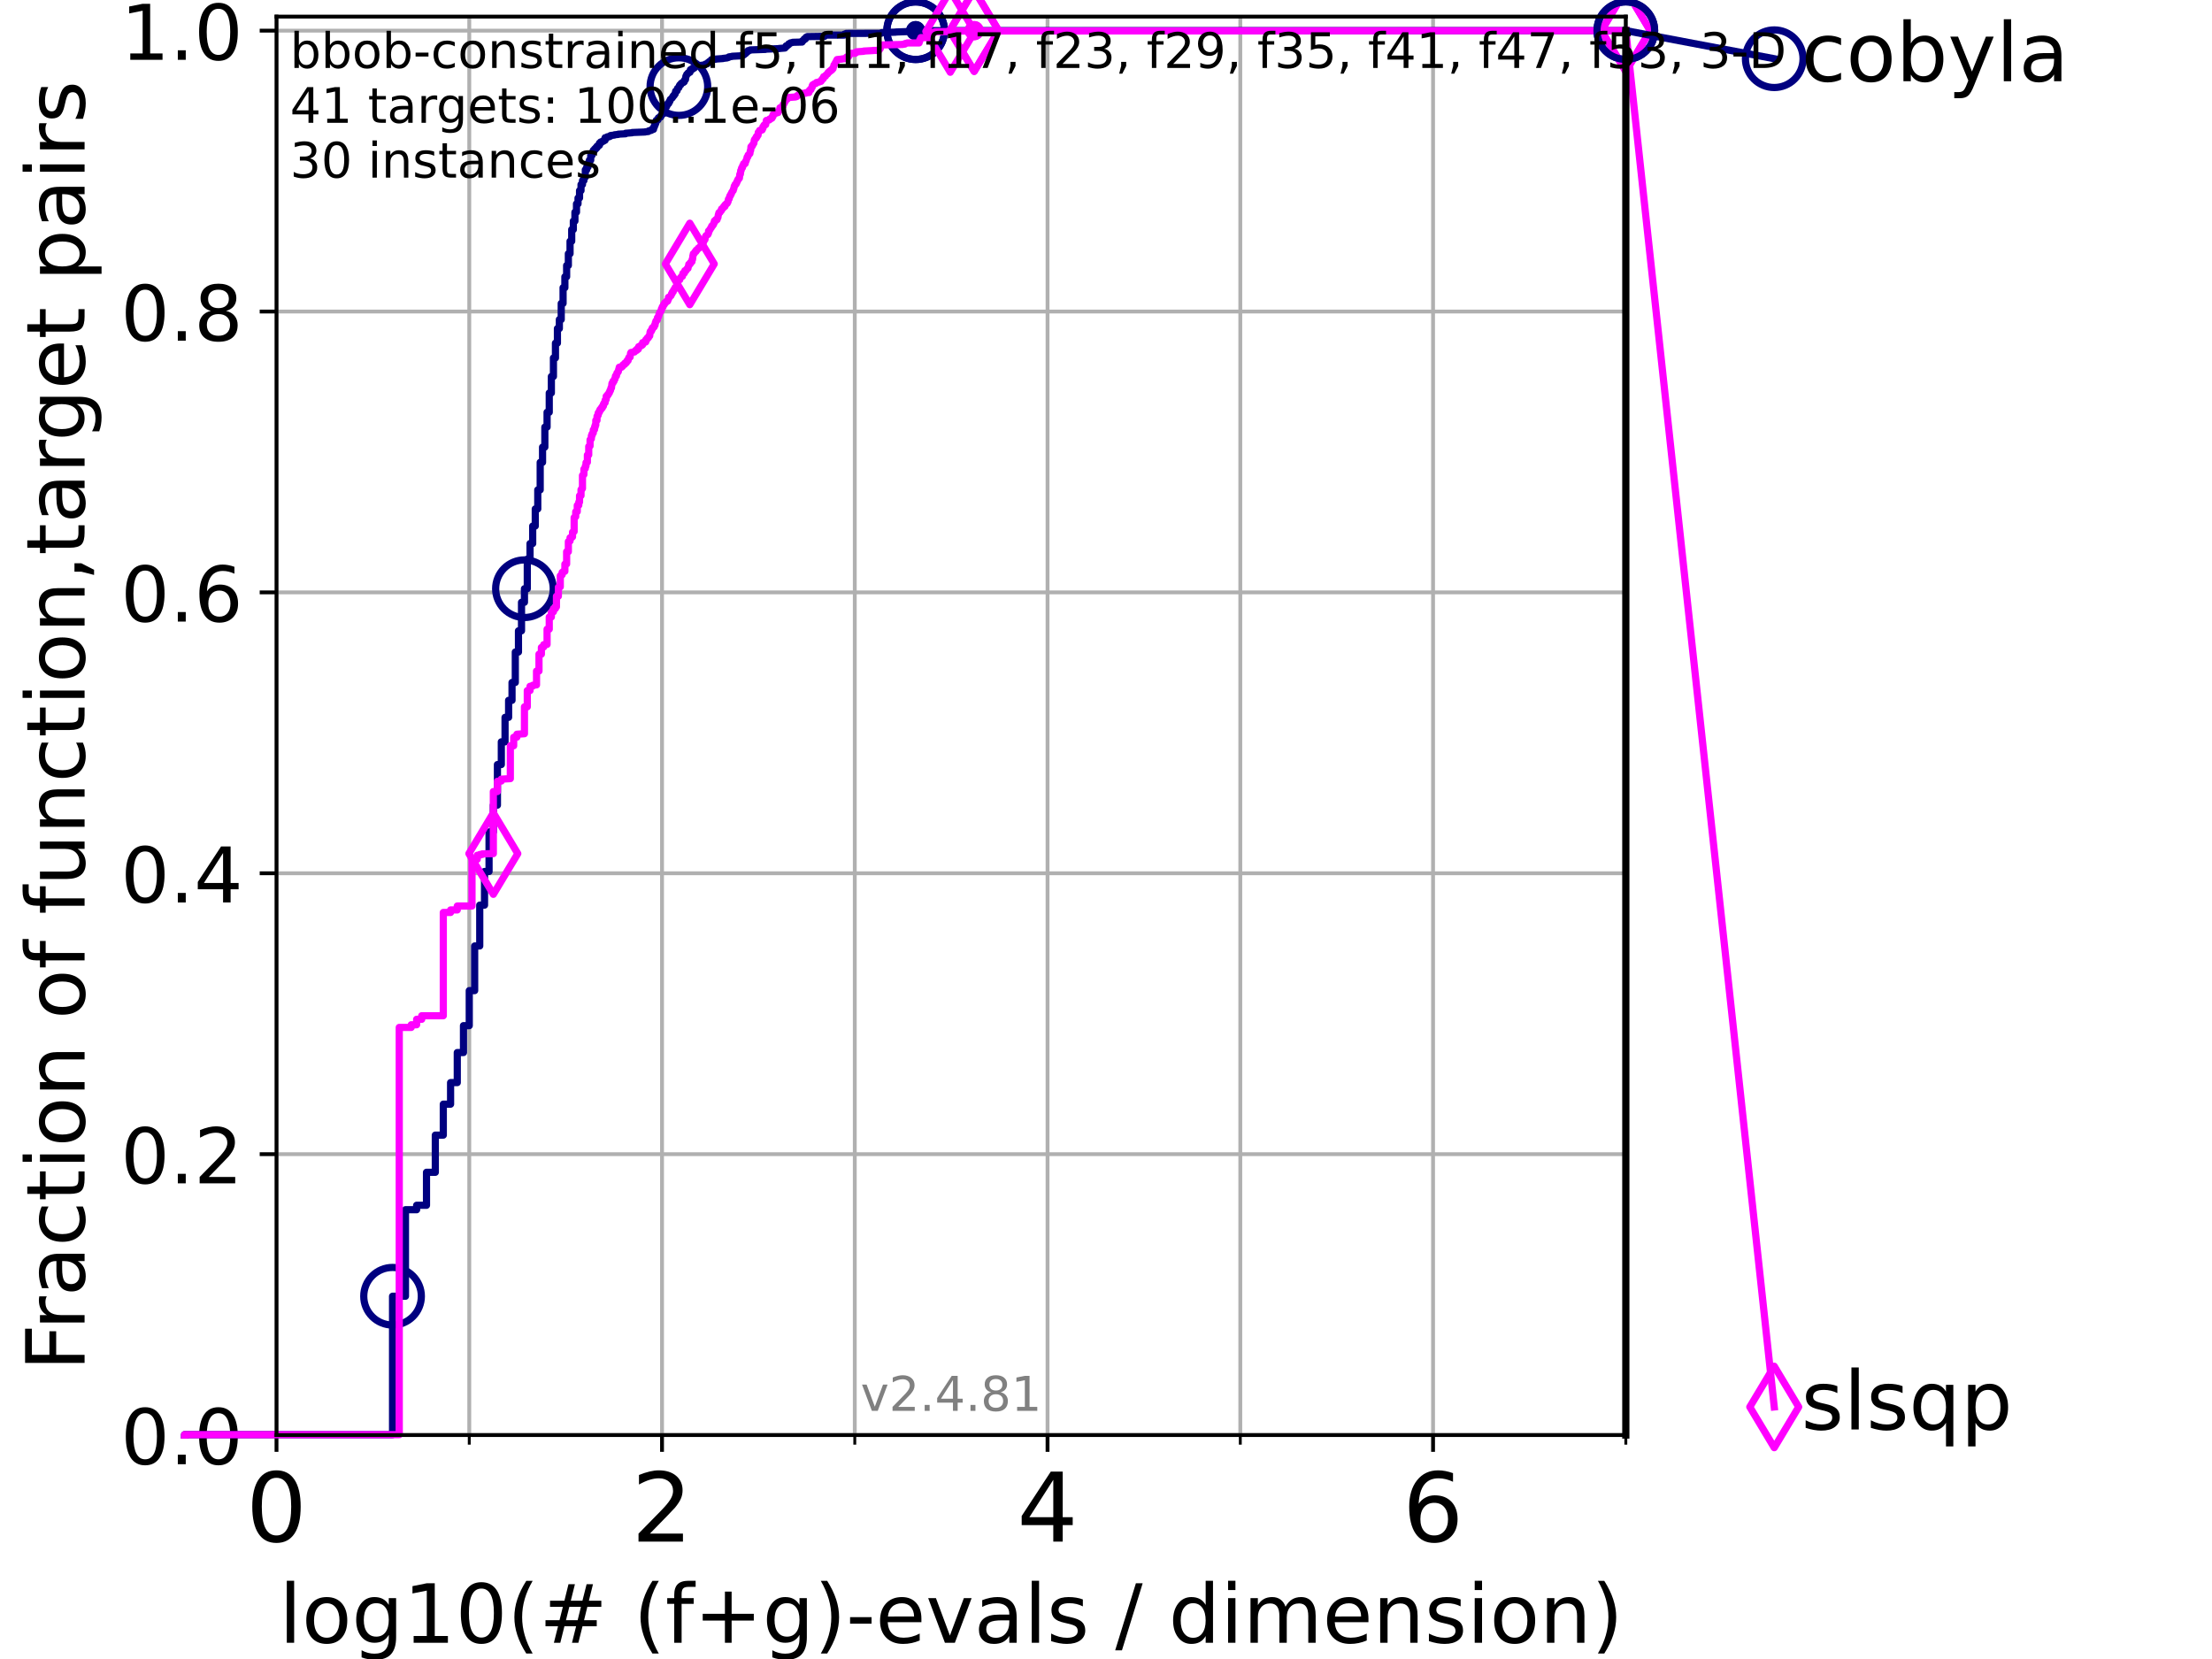 <?xml version="1.0" encoding="utf-8" standalone="no"?>
<!DOCTYPE svg PUBLIC "-//W3C//DTD SVG 1.1//EN"
  "http://www.w3.org/Graphics/SVG/1.1/DTD/svg11.dtd">
<!-- Created with matplotlib (https://matplotlib.org/) -->
<svg height="345.6pt" version="1.1" viewBox="0 0 460.8 345.6" width="460.8pt" xmlns="http://www.w3.org/2000/svg" xmlns:xlink="http://www.w3.org/1999/xlink">
 <defs>
  <style type="text/css">*{stroke-linecap:butt;stroke-linejoin:round;}</style>
 </defs>
 <g id="figure_1">
  <g id="patch_1">
   <path d="M 0 345.6 
L 460.8 345.6 
L 460.8 0 
L 0 0 
z
" style="fill:#ffffff;"/>
  </g>
  <g id="axes_1">
   <g id="patch_2">
    <path d="M 57.6 298.944 
L 338.688 298.944 
L 338.688 3.456 
L 57.6 3.456 
z
" style="fill:#ffffff;"/>
   </g>
   <g id="matplotlib.axis_1">
    <g id="xtick_1">
     <g id="line2d_1">
      <path clip-path="url(#p409d50c8e0)" d="M 57.6 298.944 
L 57.6 3.456 
" style="fill:none;stroke:#b0b0b0;stroke-linecap:square;stroke-width:0.8;"/>
     </g>
     <g id="line2d_2">
      <defs>
       <path d="M 0 0 
L 0 3.5 
" id="mc2d9f0c5ae" style="stroke:#000000;stroke-width:0.8;"/>
      </defs>
      <g>
       <use style="stroke:#000000;stroke-width:0.8;" x="57.6" xlink:href="#mc2d9f0c5ae" y="298.944"/>
      </g>
     </g>
     <g id="text_1">
      <!-- 0 -->
      <g transform="translate(51.237 321.141)scale(0.2 -0.2)">
       <defs>
        <path d="M 31.781 66.406 
Q 24.172 66.406 20.328 58.906 
Q 16.5 51.422 16.5 36.375 
Q 16.5 21.391 20.328 13.891 
Q 24.172 6.391 31.781 6.391 
Q 39.453 6.391 43.281 13.891 
Q 47.125 21.391 47.125 36.375 
Q 47.125 51.422 43.281 58.906 
Q 39.453 66.406 31.781 66.406 
z
M 31.781 74.219 
Q 44.047 74.219 50.516 64.516 
Q 56.984 54.828 56.984 36.375 
Q 56.984 17.969 50.516 8.266 
Q 44.047 -1.422 31.781 -1.422 
Q 19.531 -1.422 13.062 8.266 
Q 6.594 17.969 6.594 36.375 
Q 6.594 54.828 13.062 64.516 
Q 19.531 74.219 31.781 74.219 
z
" id="DejaVuSans-48"/>
       </defs>
       <use xlink:href="#DejaVuSans-48"/>
      </g>
     </g>
    </g>
    <g id="xtick_2">
     <g id="line2d_3">
      <path clip-path="url(#p409d50c8e0)" d="M 137.911 298.944 
L 137.911 3.456 
" style="fill:none;stroke:#b0b0b0;stroke-linecap:square;stroke-width:0.8;"/>
     </g>
     <g id="line2d_4">
      <g>
       <use style="stroke:#000000;stroke-width:0.8;" x="137.911" xlink:href="#mc2d9f0c5ae" y="298.944"/>
      </g>
     </g>
     <g id="text_2">
      <!-- 2 -->
      <g transform="translate(131.548 321.141)scale(0.2 -0.2)">
       <defs>
        <path d="M 19.188 8.297 
L 53.609 8.297 
L 53.609 0 
L 7.328 0 
L 7.328 8.297 
Q 12.938 14.109 22.625 23.891 
Q 32.328 33.688 34.812 36.531 
Q 39.547 41.844 41.422 45.531 
Q 43.312 49.219 43.312 52.781 
Q 43.312 58.594 39.234 62.25 
Q 35.156 65.922 28.609 65.922 
Q 23.969 65.922 18.812 64.312 
Q 13.672 62.703 7.812 59.422 
L 7.812 69.391 
Q 13.766 71.781 18.938 73 
Q 24.125 74.219 28.422 74.219 
Q 39.75 74.219 46.484 68.547 
Q 53.219 62.891 53.219 53.422 
Q 53.219 48.922 51.531 44.891 
Q 49.859 40.875 45.406 35.406 
Q 44.188 33.984 37.641 27.219 
Q 31.109 20.453 19.188 8.297 
z
" id="DejaVuSans-50"/>
       </defs>
       <use xlink:href="#DejaVuSans-50"/>
      </g>
     </g>
    </g>
    <g id="xtick_3">
     <g id="line2d_5">
      <path clip-path="url(#p409d50c8e0)" d="M 218.222 298.944 
L 218.222 3.456 
" style="fill:none;stroke:#b0b0b0;stroke-linecap:square;stroke-width:0.8;"/>
     </g>
     <g id="line2d_6">
      <g>
       <use style="stroke:#000000;stroke-width:0.8;" x="218.222" xlink:href="#mc2d9f0c5ae" y="298.944"/>
      </g>
     </g>
     <g id="text_3">
      <!-- 4 -->
      <g transform="translate(211.859 321.141)scale(0.2 -0.2)">
       <defs>
        <path d="M 37.797 64.312 
L 12.891 25.391 
L 37.797 25.391 
z
M 35.203 72.906 
L 47.609 72.906 
L 47.609 25.391 
L 58.016 25.391 
L 58.016 17.188 
L 47.609 17.188 
L 47.609 0 
L 37.797 0 
L 37.797 17.188 
L 4.891 17.188 
L 4.891 26.703 
z
" id="DejaVuSans-52"/>
       </defs>
       <use xlink:href="#DejaVuSans-52"/>
      </g>
     </g>
    </g>
    <g id="xtick_4">
     <g id="line2d_7">
      <path clip-path="url(#p409d50c8e0)" d="M 298.533 298.944 
L 298.533 3.456 
" style="fill:none;stroke:#b0b0b0;stroke-linecap:square;stroke-width:0.8;"/>
     </g>
     <g id="line2d_8">
      <g>
       <use style="stroke:#000000;stroke-width:0.8;" x="298.533" xlink:href="#mc2d9f0c5ae" y="298.944"/>
      </g>
     </g>
     <g id="text_4">
      <!-- 6 -->
      <g transform="translate(292.17 321.141)scale(0.2 -0.2)">
       <defs>
        <path d="M 33.016 40.375 
Q 26.375 40.375 22.484 35.828 
Q 18.609 31.297 18.609 23.391 
Q 18.609 15.531 22.484 10.953 
Q 26.375 6.391 33.016 6.391 
Q 39.656 6.391 43.531 10.953 
Q 47.406 15.531 47.406 23.391 
Q 47.406 31.297 43.531 35.828 
Q 39.656 40.375 33.016 40.375 
z
M 52.594 71.297 
L 52.594 62.312 
Q 48.875 64.062 45.094 64.984 
Q 41.312 65.922 37.594 65.922 
Q 27.828 65.922 22.672 59.328 
Q 17.531 52.734 16.797 39.406 
Q 19.672 43.656 24.016 45.922 
Q 28.375 48.188 33.594 48.188 
Q 44.578 48.188 50.953 41.516 
Q 57.328 34.859 57.328 23.391 
Q 57.328 12.156 50.688 5.359 
Q 44.047 -1.422 33.016 -1.422 
Q 20.359 -1.422 13.672 8.266 
Q 6.984 17.969 6.984 36.375 
Q 6.984 53.656 15.188 63.938 
Q 23.391 74.219 37.203 74.219 
Q 40.922 74.219 44.703 73.484 
Q 48.484 72.75 52.594 71.297 
z
" id="DejaVuSans-54"/>
       </defs>
       <use xlink:href="#DejaVuSans-54"/>
      </g>
     </g>
    </g>
    <g id="xtick_5">
     <g id="line2d_9">
      <path clip-path="url(#p409d50c8e0)" d="M 97.755 298.944 
L 97.755 3.456 
" style="fill:none;stroke:#b0b0b0;stroke-linecap:square;stroke-width:0.8;"/>
     </g>
     <g id="line2d_10">
      <defs>
       <path d="M 0 0 
L 0 2 
" id="mdcfd18c776" style="stroke:#000000;stroke-width:0.6;"/>
      </defs>
      <g>
       <use style="stroke:#000000;stroke-width:0.6;" x="97.755" xlink:href="#mdcfd18c776" y="298.944"/>
      </g>
     </g>
    </g>
    <g id="xtick_6">
     <g id="line2d_11">
      <path clip-path="url(#p409d50c8e0)" d="M 178.066 298.944 
L 178.066 3.456 
" style="fill:none;stroke:#b0b0b0;stroke-linecap:square;stroke-width:0.8;"/>
     </g>
     <g id="line2d_12">
      <g>
       <use style="stroke:#000000;stroke-width:0.6;" x="178.066" xlink:href="#mdcfd18c776" y="298.944"/>
      </g>
     </g>
    </g>
    <g id="xtick_7">
     <g id="line2d_13">
      <path clip-path="url(#p409d50c8e0)" d="M 258.377 298.944 
L 258.377 3.456 
" style="fill:none;stroke:#b0b0b0;stroke-linecap:square;stroke-width:0.8;"/>
     </g>
     <g id="line2d_14">
      <g>
       <use style="stroke:#000000;stroke-width:0.6;" x="258.377" xlink:href="#mdcfd18c776" y="298.944"/>
      </g>
     </g>
    </g>
    <g id="xtick_8">
     <g id="line2d_15">
      <path clip-path="url(#p409d50c8e0)" d="M 338.688 298.944 
L 338.688 3.456 
" style="fill:none;stroke:#b0b0b0;stroke-linecap:square;stroke-width:0.8;"/>
     </g>
     <g id="line2d_16">
      <g>
       <use style="stroke:#000000;stroke-width:0.6;" x="338.688" xlink:href="#mdcfd18c776" y="298.944"/>
      </g>
     </g>
    </g>
    <g id="text_5">
     <!-- log10(# (f+g)-evals / dimension) -->
     <g transform="translate(58.145 342.218)scale(0.17 -0.17)">
      <defs>
       <path d="M 9.422 75.984 
L 18.406 75.984 
L 18.406 0 
L 9.422 0 
z
" id="DejaVuSans-108"/>
       <path d="M 30.609 48.391 
Q 23.391 48.391 19.188 42.75 
Q 14.984 37.109 14.984 27.297 
Q 14.984 17.484 19.156 11.844 
Q 23.344 6.203 30.609 6.203 
Q 37.797 6.203 41.984 11.859 
Q 46.188 17.531 46.188 27.297 
Q 46.188 37.016 41.984 42.703 
Q 37.797 48.391 30.609 48.391 
z
M 30.609 56 
Q 42.328 56 49.016 48.375 
Q 55.719 40.766 55.719 27.297 
Q 55.719 13.875 49.016 6.219 
Q 42.328 -1.422 30.609 -1.422 
Q 18.844 -1.422 12.172 6.219 
Q 5.516 13.875 5.516 27.297 
Q 5.516 40.766 12.172 48.375 
Q 18.844 56 30.609 56 
z
" id="DejaVuSans-111"/>
       <path d="M 45.406 27.984 
Q 45.406 37.75 41.375 43.109 
Q 37.359 48.484 30.078 48.484 
Q 22.859 48.484 18.828 43.109 
Q 14.797 37.75 14.797 27.984 
Q 14.797 18.266 18.828 12.891 
Q 22.859 7.516 30.078 7.516 
Q 37.359 7.516 41.375 12.891 
Q 45.406 18.266 45.406 27.984 
z
M 54.391 6.781 
Q 54.391 -7.172 48.188 -13.984 
Q 42 -20.797 29.203 -20.797 
Q 24.469 -20.797 20.266 -20.094 
Q 16.062 -19.391 12.109 -17.922 
L 12.109 -9.188 
Q 16.062 -11.328 19.922 -12.344 
Q 23.781 -13.375 27.781 -13.375 
Q 36.625 -13.375 41.016 -8.766 
Q 45.406 -4.156 45.406 5.172 
L 45.406 9.625 
Q 42.625 4.781 38.281 2.391 
Q 33.938 0 27.875 0 
Q 17.828 0 11.672 7.656 
Q 5.516 15.328 5.516 27.984 
Q 5.516 40.672 11.672 48.328 
Q 17.828 56 27.875 56 
Q 33.938 56 38.281 53.609 
Q 42.625 51.219 45.406 46.391 
L 45.406 54.688 
L 54.391 54.688 
z
" id="DejaVuSans-103"/>
       <path d="M 12.406 8.297 
L 28.516 8.297 
L 28.516 63.922 
L 10.984 60.406 
L 10.984 69.391 
L 28.422 72.906 
L 38.281 72.906 
L 38.281 8.297 
L 54.391 8.297 
L 54.391 0 
L 12.406 0 
z
" id="DejaVuSans-49"/>
       <path d="M 31 75.875 
Q 24.469 64.656 21.281 53.656 
Q 18.109 42.672 18.109 31.391 
Q 18.109 20.125 21.312 9.062 
Q 24.516 -2 31 -13.188 
L 23.188 -13.188 
Q 15.875 -1.703 12.234 9.375 
Q 8.594 20.453 8.594 31.391 
Q 8.594 42.281 12.203 53.312 
Q 15.828 64.359 23.188 75.875 
z
" id="DejaVuSans-40"/>
       <path d="M 51.125 44 
L 36.922 44 
L 32.812 27.688 
L 47.125 27.688 
z
M 43.797 71.781 
L 38.719 51.516 
L 52.984 51.516 
L 58.109 71.781 
L 65.922 71.781 
L 60.891 51.516 
L 76.125 51.516 
L 76.125 44 
L 58.984 44 
L 54.984 27.688 
L 70.516 27.688 
L 70.516 20.219 
L 53.078 20.219 
L 48 0 
L 40.188 0 
L 45.219 20.219 
L 30.906 20.219 
L 25.875 0 
L 18.016 0 
L 23.094 20.219 
L 7.719 20.219 
L 7.719 27.688 
L 24.906 27.688 
L 29 44 
L 13.281 44 
L 13.281 51.516 
L 30.906 51.516 
L 35.891 71.781 
z
" id="DejaVuSans-35"/>
       <path id="DejaVuSans-32"/>
       <path d="M 37.109 75.984 
L 37.109 68.5 
L 28.516 68.5 
Q 23.688 68.5 21.797 66.547 
Q 19.922 64.594 19.922 59.516 
L 19.922 54.688 
L 34.719 54.688 
L 34.719 47.703 
L 19.922 47.703 
L 19.922 0 
L 10.891 0 
L 10.891 47.703 
L 2.297 47.703 
L 2.297 54.688 
L 10.891 54.688 
L 10.891 58.5 
Q 10.891 67.625 15.141 71.797 
Q 19.391 75.984 28.609 75.984 
z
" id="DejaVuSans-102"/>
       <path d="M 46 62.703 
L 46 35.5 
L 73.188 35.5 
L 73.188 27.203 
L 46 27.203 
L 46 0 
L 37.797 0 
L 37.797 27.203 
L 10.594 27.203 
L 10.594 35.5 
L 37.797 35.5 
L 37.797 62.703 
z
" id="DejaVuSans-43"/>
       <path d="M 8.016 75.875 
L 15.828 75.875 
Q 23.141 64.359 26.781 53.312 
Q 30.422 42.281 30.422 31.391 
Q 30.422 20.453 26.781 9.375 
Q 23.141 -1.703 15.828 -13.188 
L 8.016 -13.188 
Q 14.5 -2 17.703 9.062 
Q 20.906 20.125 20.906 31.391 
Q 20.906 42.672 17.703 53.656 
Q 14.5 64.656 8.016 75.875 
z
" id="DejaVuSans-41"/>
       <path d="M 4.891 31.391 
L 31.203 31.391 
L 31.203 23.391 
L 4.891 23.391 
z
" id="DejaVuSans-45"/>
       <path d="M 56.203 29.594 
L 56.203 25.203 
L 14.891 25.203 
Q 15.484 15.922 20.484 11.062 
Q 25.484 6.203 34.422 6.203 
Q 39.594 6.203 44.453 7.469 
Q 49.312 8.734 54.109 11.281 
L 54.109 2.781 
Q 49.266 0.734 44.188 -0.344 
Q 39.109 -1.422 33.891 -1.422 
Q 20.797 -1.422 13.156 6.188 
Q 5.516 13.812 5.516 26.812 
Q 5.516 40.234 12.766 48.109 
Q 20.016 56 32.328 56 
Q 43.359 56 49.781 48.891 
Q 56.203 41.797 56.203 29.594 
z
M 47.219 32.234 
Q 47.125 39.594 43.094 43.984 
Q 39.062 48.391 32.422 48.391 
Q 24.906 48.391 20.391 44.141 
Q 15.875 39.891 15.188 32.172 
z
" id="DejaVuSans-101"/>
       <path d="M 2.984 54.688 
L 12.5 54.688 
L 29.594 8.797 
L 46.688 54.688 
L 56.203 54.688 
L 35.688 0 
L 23.484 0 
z
" id="DejaVuSans-118"/>
       <path d="M 34.281 27.484 
Q 23.391 27.484 19.188 25 
Q 14.984 22.516 14.984 16.5 
Q 14.984 11.719 18.141 8.906 
Q 21.297 6.109 26.703 6.109 
Q 34.188 6.109 38.703 11.406 
Q 43.219 16.703 43.219 25.484 
L 43.219 27.484 
z
M 52.203 31.203 
L 52.203 0 
L 43.219 0 
L 43.219 8.297 
Q 40.141 3.328 35.547 0.953 
Q 30.953 -1.422 24.312 -1.422 
Q 15.922 -1.422 10.953 3.297 
Q 6 8.016 6 15.922 
Q 6 25.141 12.172 29.828 
Q 18.359 34.516 30.609 34.516 
L 43.219 34.516 
L 43.219 35.406 
Q 43.219 41.609 39.141 45 
Q 35.062 48.391 27.688 48.391 
Q 23 48.391 18.547 47.266 
Q 14.109 46.141 10.016 43.891 
L 10.016 52.203 
Q 14.938 54.109 19.578 55.047 
Q 24.219 56 28.609 56 
Q 40.484 56 46.344 49.844 
Q 52.203 43.703 52.203 31.203 
z
" id="DejaVuSans-97"/>
       <path d="M 44.281 53.078 
L 44.281 44.578 
Q 40.484 46.531 36.375 47.5 
Q 32.281 48.484 27.875 48.484 
Q 21.188 48.484 17.844 46.438 
Q 14.5 44.391 14.5 40.281 
Q 14.5 37.156 16.891 35.375 
Q 19.281 33.594 26.516 31.984 
L 29.594 31.297 
Q 39.156 29.25 43.188 25.516 
Q 47.219 21.781 47.219 15.094 
Q 47.219 7.469 41.188 3.016 
Q 35.156 -1.422 24.609 -1.422 
Q 20.219 -1.422 15.453 -0.562 
Q 10.688 0.297 5.422 2 
L 5.422 11.281 
Q 10.406 8.688 15.234 7.391 
Q 20.062 6.109 24.812 6.109 
Q 31.156 6.109 34.562 8.281 
Q 37.984 10.453 37.984 14.406 
Q 37.984 18.062 35.516 20.016 
Q 33.062 21.969 24.703 23.781 
L 21.578 24.516 
Q 13.234 26.266 9.516 29.906 
Q 5.812 33.547 5.812 39.891 
Q 5.812 47.609 11.281 51.797 
Q 16.75 56 26.812 56 
Q 31.781 56 36.172 55.266 
Q 40.578 54.547 44.281 53.078 
z
" id="DejaVuSans-115"/>
       <path d="M 25.391 72.906 
L 33.688 72.906 
L 8.297 -9.281 
L 0 -9.281 
z
" id="DejaVuSans-47"/>
       <path d="M 45.406 46.391 
L 45.406 75.984 
L 54.391 75.984 
L 54.391 0 
L 45.406 0 
L 45.406 8.203 
Q 42.578 3.328 38.25 0.953 
Q 33.938 -1.422 27.875 -1.422 
Q 17.969 -1.422 11.734 6.484 
Q 5.516 14.406 5.516 27.297 
Q 5.516 40.188 11.734 48.094 
Q 17.969 56 27.875 56 
Q 33.938 56 38.25 53.625 
Q 42.578 51.266 45.406 46.391 
z
M 14.797 27.297 
Q 14.797 17.391 18.875 11.75 
Q 22.953 6.109 30.078 6.109 
Q 37.203 6.109 41.297 11.75 
Q 45.406 17.391 45.406 27.297 
Q 45.406 37.203 41.297 42.844 
Q 37.203 48.484 30.078 48.484 
Q 22.953 48.484 18.875 42.844 
Q 14.797 37.203 14.797 27.297 
z
" id="DejaVuSans-100"/>
       <path d="M 9.422 54.688 
L 18.406 54.688 
L 18.406 0 
L 9.422 0 
z
M 9.422 75.984 
L 18.406 75.984 
L 18.406 64.594 
L 9.422 64.594 
z
" id="DejaVuSans-105"/>
       <path d="M 52 44.188 
Q 55.375 50.25 60.062 53.125 
Q 64.75 56 71.094 56 
Q 79.641 56 84.281 50.016 
Q 88.922 44.047 88.922 33.016 
L 88.922 0 
L 79.891 0 
L 79.891 32.719 
Q 79.891 40.578 77.094 44.375 
Q 74.312 48.188 68.609 48.188 
Q 61.625 48.188 57.562 43.547 
Q 53.516 38.922 53.516 30.906 
L 53.516 0 
L 44.484 0 
L 44.484 32.719 
Q 44.484 40.625 41.703 44.406 
Q 38.922 48.188 33.109 48.188 
Q 26.219 48.188 22.156 43.531 
Q 18.109 38.875 18.109 30.906 
L 18.109 0 
L 9.078 0 
L 9.078 54.688 
L 18.109 54.688 
L 18.109 46.188 
Q 21.188 51.219 25.484 53.609 
Q 29.781 56 35.688 56 
Q 41.656 56 45.828 52.969 
Q 50 49.953 52 44.188 
z
" id="DejaVuSans-109"/>
       <path d="M 54.891 33.016 
L 54.891 0 
L 45.906 0 
L 45.906 32.719 
Q 45.906 40.484 42.875 44.328 
Q 39.844 48.188 33.797 48.188 
Q 26.516 48.188 22.312 43.547 
Q 18.109 38.922 18.109 30.906 
L 18.109 0 
L 9.078 0 
L 9.078 54.688 
L 18.109 54.688 
L 18.109 46.188 
Q 21.344 51.125 25.703 53.562 
Q 30.078 56 35.797 56 
Q 45.219 56 50.047 50.172 
Q 54.891 44.344 54.891 33.016 
z
" id="DejaVuSans-110"/>
      </defs>
      <use xlink:href="#DejaVuSans-108"/>
      <use x="27.783" xlink:href="#DejaVuSans-111"/>
      <use x="88.965" xlink:href="#DejaVuSans-103"/>
      <use x="152.441" xlink:href="#DejaVuSans-49"/>
      <use x="216.064" xlink:href="#DejaVuSans-48"/>
      <use x="279.688" xlink:href="#DejaVuSans-40"/>
      <use x="318.701" xlink:href="#DejaVuSans-35"/>
      <use x="402.49" xlink:href="#DejaVuSans-32"/>
      <use x="434.277" xlink:href="#DejaVuSans-40"/>
      <use x="473.291" xlink:href="#DejaVuSans-102"/>
      <use x="508.496" xlink:href="#DejaVuSans-43"/>
      <use x="592.285" xlink:href="#DejaVuSans-103"/>
      <use x="655.762" xlink:href="#DejaVuSans-41"/>
      <use x="694.775" xlink:href="#DejaVuSans-45"/>
      <use x="730.859" xlink:href="#DejaVuSans-101"/>
      <use x="792.383" xlink:href="#DejaVuSans-118"/>
      <use x="851.562" xlink:href="#DejaVuSans-97"/>
      <use x="912.842" xlink:href="#DejaVuSans-108"/>
      <use x="940.625" xlink:href="#DejaVuSans-115"/>
      <use x="992.725" xlink:href="#DejaVuSans-32"/>
      <use x="1024.512" xlink:href="#DejaVuSans-47"/>
      <use x="1058.203" xlink:href="#DejaVuSans-32"/>
      <use x="1089.99" xlink:href="#DejaVuSans-100"/>
      <use x="1153.467" xlink:href="#DejaVuSans-105"/>
      <use x="1181.25" xlink:href="#DejaVuSans-109"/>
      <use x="1278.662" xlink:href="#DejaVuSans-101"/>
      <use x="1340.186" xlink:href="#DejaVuSans-110"/>
      <use x="1403.564" xlink:href="#DejaVuSans-115"/>
      <use x="1455.664" xlink:href="#DejaVuSans-105"/>
      <use x="1483.447" xlink:href="#DejaVuSans-111"/>
      <use x="1544.629" xlink:href="#DejaVuSans-110"/>
      <use x="1608.008" xlink:href="#DejaVuSans-41"/>
     </g>
    </g>
   </g>
   <g id="matplotlib.axis_2">
    <g id="ytick_1">
     <g id="line2d_17">
      <path clip-path="url(#p409d50c8e0)" d="M 57.6 298.944 
L 338.688 298.944 
" style="fill:none;stroke:#b0b0b0;stroke-linecap:square;stroke-width:0.8;"/>
     </g>
     <g id="line2d_18">
      <defs>
       <path d="M 0 0 
L -3.5 0 
" id="m6bd6a600bb" style="stroke:#000000;stroke-width:0.8;"/>
      </defs>
      <g>
       <use style="stroke:#000000;stroke-width:0.8;" x="57.6" xlink:href="#m6bd6a600bb" y="298.944"/>
      </g>
     </g>
     <g id="text_6">
      <!-- 0.0 -->
      <g transform="translate(25.155 305.023)scale(0.16 -0.16)">
       <defs>
        <path d="M 10.688 12.406 
L 21 12.406 
L 21 0 
L 10.688 0 
z
" id="DejaVuSans-46"/>
       </defs>
       <use xlink:href="#DejaVuSans-48"/>
       <use x="63.623" xlink:href="#DejaVuSans-46"/>
       <use x="95.41" xlink:href="#DejaVuSans-48"/>
      </g>
     </g>
    </g>
    <g id="ytick_2">
     <g id="line2d_19">
      <path clip-path="url(#p409d50c8e0)" d="M 57.6 240.432 
L 338.688 240.432 
" style="fill:none;stroke:#b0b0b0;stroke-linecap:square;stroke-width:0.8;"/>
     </g>
     <g id="line2d_20">
      <g>
       <use style="stroke:#000000;stroke-width:0.8;" x="57.6" xlink:href="#m6bd6a600bb" y="240.432"/>
      </g>
     </g>
     <g id="text_7">
      <!-- 0.2 -->
      <g transform="translate(25.155 246.51)scale(0.16 -0.16)">
       <use xlink:href="#DejaVuSans-48"/>
       <use x="63.623" xlink:href="#DejaVuSans-46"/>
       <use x="95.41" xlink:href="#DejaVuSans-50"/>
      </g>
     </g>
    </g>
    <g id="ytick_3">
     <g id="line2d_21">
      <path clip-path="url(#p409d50c8e0)" d="M 57.6 181.919 
L 338.688 181.919 
" style="fill:none;stroke:#b0b0b0;stroke-linecap:square;stroke-width:0.8;"/>
     </g>
     <g id="line2d_22">
      <g>
       <use style="stroke:#000000;stroke-width:0.8;" x="57.6" xlink:href="#m6bd6a600bb" y="181.919"/>
      </g>
     </g>
     <g id="text_8">
      <!-- 0.4 -->
      <g transform="translate(25.155 187.998)scale(0.16 -0.16)">
       <use xlink:href="#DejaVuSans-48"/>
       <use x="63.623" xlink:href="#DejaVuSans-46"/>
       <use x="95.41" xlink:href="#DejaVuSans-52"/>
      </g>
     </g>
    </g>
    <g id="ytick_4">
     <g id="line2d_23">
      <path clip-path="url(#p409d50c8e0)" d="M 57.6 123.407 
L 338.688 123.407 
" style="fill:none;stroke:#b0b0b0;stroke-linecap:square;stroke-width:0.8;"/>
     </g>
     <g id="line2d_24">
      <g>
       <use style="stroke:#000000;stroke-width:0.8;" x="57.6" xlink:href="#m6bd6a600bb" y="123.407"/>
      </g>
     </g>
     <g id="text_9">
      <!-- 0.6 -->
      <g transform="translate(25.155 129.485)scale(0.16 -0.16)">
       <use xlink:href="#DejaVuSans-48"/>
       <use x="63.623" xlink:href="#DejaVuSans-46"/>
       <use x="95.41" xlink:href="#DejaVuSans-54"/>
      </g>
     </g>
    </g>
    <g id="ytick_5">
     <g id="line2d_25">
      <path clip-path="url(#p409d50c8e0)" d="M 57.6 64.894 
L 338.688 64.894 
" style="fill:none;stroke:#b0b0b0;stroke-linecap:square;stroke-width:0.8;"/>
     </g>
     <g id="line2d_26">
      <g>
       <use style="stroke:#000000;stroke-width:0.8;" x="57.6" xlink:href="#m6bd6a600bb" y="64.894"/>
      </g>
     </g>
     <g id="text_10">
      <!-- 0.8 -->
      <g transform="translate(25.155 70.973)scale(0.16 -0.16)">
       <defs>
        <path d="M 31.781 34.625 
Q 24.75 34.625 20.719 30.859 
Q 16.703 27.094 16.703 20.516 
Q 16.703 13.922 20.719 10.156 
Q 24.75 6.391 31.781 6.391 
Q 38.812 6.391 42.859 10.172 
Q 46.922 13.969 46.922 20.516 
Q 46.922 27.094 42.891 30.859 
Q 38.875 34.625 31.781 34.625 
z
M 21.922 38.812 
Q 15.578 40.375 12.031 44.719 
Q 8.5 49.078 8.5 55.328 
Q 8.5 64.062 14.719 69.141 
Q 20.953 74.219 31.781 74.219 
Q 42.672 74.219 48.875 69.141 
Q 55.078 64.062 55.078 55.328 
Q 55.078 49.078 51.531 44.719 
Q 48 40.375 41.703 38.812 
Q 48.828 37.156 52.797 32.312 
Q 56.781 27.484 56.781 20.516 
Q 56.781 9.906 50.312 4.234 
Q 43.844 -1.422 31.781 -1.422 
Q 19.734 -1.422 13.25 4.234 
Q 6.781 9.906 6.781 20.516 
Q 6.781 27.484 10.781 32.312 
Q 14.797 37.156 21.922 38.812 
z
M 18.312 54.391 
Q 18.312 48.734 21.844 45.562 
Q 25.391 42.391 31.781 42.391 
Q 38.141 42.391 41.719 45.562 
Q 45.312 48.734 45.312 54.391 
Q 45.312 60.062 41.719 63.234 
Q 38.141 66.406 31.781 66.406 
Q 25.391 66.406 21.844 63.234 
Q 18.312 60.062 18.312 54.391 
z
" id="DejaVuSans-56"/>
       </defs>
       <use xlink:href="#DejaVuSans-48"/>
       <use x="63.623" xlink:href="#DejaVuSans-46"/>
       <use x="95.41" xlink:href="#DejaVuSans-56"/>
      </g>
     </g>
    </g>
    <g id="ytick_6">
     <g id="line2d_27">
      <path clip-path="url(#p409d50c8e0)" d="M 57.6 6.382 
L 338.688 6.382 
" style="fill:none;stroke:#b0b0b0;stroke-linecap:square;stroke-width:0.8;"/>
     </g>
     <g id="line2d_28">
      <g>
       <use style="stroke:#000000;stroke-width:0.8;" x="57.6" xlink:href="#m6bd6a600bb" y="6.382"/>
      </g>
     </g>
     <g id="text_11">
      <!-- 1.0 -->
      <g transform="translate(25.155 12.46)scale(0.16 -0.16)">
       <use xlink:href="#DejaVuSans-49"/>
       <use x="63.623" xlink:href="#DejaVuSans-46"/>
       <use x="95.41" xlink:href="#DejaVuSans-48"/>
      </g>
     </g>
    </g>
    <g id="text_12">
     <!-- Fraction of function,target pairs -->
     <g transform="translate(17.62 285.585)rotate(-90)scale(0.17 -0.17)">
      <defs>
       <path d="M 9.812 72.906 
L 51.703 72.906 
L 51.703 64.594 
L 19.672 64.594 
L 19.672 43.109 
L 48.578 43.109 
L 48.578 34.812 
L 19.672 34.812 
L 19.672 0 
L 9.812 0 
z
" id="DejaVuSans-70"/>
       <path d="M 41.109 46.297 
Q 39.594 47.172 37.812 47.578 
Q 36.031 48 33.891 48 
Q 26.266 48 22.188 43.047 
Q 18.109 38.094 18.109 28.812 
L 18.109 0 
L 9.078 0 
L 9.078 54.688 
L 18.109 54.688 
L 18.109 46.188 
Q 20.953 51.172 25.484 53.578 
Q 30.031 56 36.531 56 
Q 37.453 56 38.578 55.875 
Q 39.703 55.766 41.062 55.516 
z
" id="DejaVuSans-114"/>
       <path d="M 48.781 52.594 
L 48.781 44.188 
Q 44.969 46.297 41.141 47.344 
Q 37.312 48.391 33.406 48.391 
Q 24.656 48.391 19.812 42.844 
Q 14.984 37.312 14.984 27.297 
Q 14.984 17.281 19.812 11.734 
Q 24.656 6.203 33.406 6.203 
Q 37.312 6.203 41.141 7.25 
Q 44.969 8.297 48.781 10.406 
L 48.781 2.094 
Q 45.016 0.344 40.984 -0.531 
Q 36.969 -1.422 32.422 -1.422 
Q 20.062 -1.422 12.781 6.344 
Q 5.516 14.109 5.516 27.297 
Q 5.516 40.672 12.859 48.328 
Q 20.219 56 33.016 56 
Q 37.156 56 41.109 55.141 
Q 45.062 54.297 48.781 52.594 
z
" id="DejaVuSans-99"/>
       <path d="M 18.312 70.219 
L 18.312 54.688 
L 36.812 54.688 
L 36.812 47.703 
L 18.312 47.703 
L 18.312 18.016 
Q 18.312 11.328 20.141 9.422 
Q 21.969 7.516 27.594 7.516 
L 36.812 7.516 
L 36.812 0 
L 27.594 0 
Q 17.188 0 13.234 3.875 
Q 9.281 7.766 9.281 18.016 
L 9.281 47.703 
L 2.688 47.703 
L 2.688 54.688 
L 9.281 54.688 
L 9.281 70.219 
z
" id="DejaVuSans-116"/>
       <path d="M 8.5 21.578 
L 8.5 54.688 
L 17.484 54.688 
L 17.484 21.922 
Q 17.484 14.156 20.5 10.266 
Q 23.531 6.391 29.594 6.391 
Q 36.859 6.391 41.078 11.031 
Q 45.312 15.672 45.312 23.688 
L 45.312 54.688 
L 54.297 54.688 
L 54.297 0 
L 45.312 0 
L 45.312 8.406 
Q 42.047 3.422 37.719 1 
Q 33.406 -1.422 27.688 -1.422 
Q 18.266 -1.422 13.375 4.438 
Q 8.5 10.297 8.5 21.578 
z
M 31.109 56 
z
" id="DejaVuSans-117"/>
       <path d="M 11.719 12.406 
L 22.016 12.406 
L 22.016 4 
L 14.016 -11.625 
L 7.719 -11.625 
L 11.719 4 
z
" id="DejaVuSans-44"/>
       <path d="M 18.109 8.203 
L 18.109 -20.797 
L 9.078 -20.797 
L 9.078 54.688 
L 18.109 54.688 
L 18.109 46.391 
Q 20.953 51.266 25.266 53.625 
Q 29.594 56 35.594 56 
Q 45.562 56 51.781 48.094 
Q 58.016 40.188 58.016 27.297 
Q 58.016 14.406 51.781 6.484 
Q 45.562 -1.422 35.594 -1.422 
Q 29.594 -1.422 25.266 0.953 
Q 20.953 3.328 18.109 8.203 
z
M 48.688 27.297 
Q 48.688 37.203 44.609 42.844 
Q 40.531 48.484 33.406 48.484 
Q 26.266 48.484 22.188 42.844 
Q 18.109 37.203 18.109 27.297 
Q 18.109 17.391 22.188 11.75 
Q 26.266 6.109 33.406 6.109 
Q 40.531 6.109 44.609 11.75 
Q 48.688 17.391 48.688 27.297 
z
" id="DejaVuSans-112"/>
      </defs>
      <use xlink:href="#DejaVuSans-70"/>
      <use x="50.27" xlink:href="#DejaVuSans-114"/>
      <use x="91.383" xlink:href="#DejaVuSans-97"/>
      <use x="152.662" xlink:href="#DejaVuSans-99"/>
      <use x="207.643" xlink:href="#DejaVuSans-116"/>
      <use x="246.852" xlink:href="#DejaVuSans-105"/>
      <use x="274.635" xlink:href="#DejaVuSans-111"/>
      <use x="335.816" xlink:href="#DejaVuSans-110"/>
      <use x="399.195" xlink:href="#DejaVuSans-32"/>
      <use x="430.982" xlink:href="#DejaVuSans-111"/>
      <use x="492.164" xlink:href="#DejaVuSans-102"/>
      <use x="527.369" xlink:href="#DejaVuSans-32"/>
      <use x="559.156" xlink:href="#DejaVuSans-102"/>
      <use x="594.361" xlink:href="#DejaVuSans-117"/>
      <use x="657.74" xlink:href="#DejaVuSans-110"/>
      <use x="721.119" xlink:href="#DejaVuSans-99"/>
      <use x="776.1" xlink:href="#DejaVuSans-116"/>
      <use x="815.309" xlink:href="#DejaVuSans-105"/>
      <use x="843.092" xlink:href="#DejaVuSans-111"/>
      <use x="904.273" xlink:href="#DejaVuSans-110"/>
      <use x="967.652" xlink:href="#DejaVuSans-44"/>
      <use x="999.439" xlink:href="#DejaVuSans-116"/>
      <use x="1038.648" xlink:href="#DejaVuSans-97"/>
      <use x="1099.928" xlink:href="#DejaVuSans-114"/>
      <use x="1139.291" xlink:href="#DejaVuSans-103"/>
      <use x="1202.768" xlink:href="#DejaVuSans-101"/>
      <use x="1264.291" xlink:href="#DejaVuSans-116"/>
      <use x="1303.5" xlink:href="#DejaVuSans-32"/>
      <use x="1335.287" xlink:href="#DejaVuSans-112"/>
      <use x="1398.764" xlink:href="#DejaVuSans-97"/>
      <use x="1460.043" xlink:href="#DejaVuSans-105"/>
      <use x="1487.826" xlink:href="#DejaVuSans-114"/>
      <use x="1528.939" xlink:href="#DejaVuSans-115"/>
     </g>
    </g>
   </g>
   <g id="line2d_29">
    <defs>
     <path d="M 0 1.5 
C 0.398 1.5 0.779 1.342 1.061 1.061 
C 1.342 0.779 1.5 0.398 1.5 0 
C 1.5 -0.398 1.342 -0.779 1.061 -1.061 
C 0.779 -1.342 0.398 -1.5 0 -1.5 
C -0.398 -1.5 -0.779 -1.342 -1.061 -1.061 
C -1.342 -0.779 -1.5 -0.398 -1.5 0 
C -1.5 0.398 -1.342 0.779 -1.061 1.061 
C -0.779 1.342 -0.398 1.5 0 1.5 
z
" id="mc6b7b45f24" style="stroke:#000080;"/>
    </defs>
    <g>
     <use style="fill:#000080;stroke:#000080;" x="190.754" xlink:href="#mc6b7b45f24" y="6.382"/>
     <use style="fill:#000080;stroke:#000080;" x="190.754" xlink:href="#mc6b7b45f24" y="6.382"/>
    </g>
   </g>
   <g id="line2d_30">
    <path d="M 38.441 298.944 
L 38.441 298.865 
L 81.776 298.865 
L 81.776 270.031 
L 84.464 270.031 
L 84.464 252.007 
L 86.793 252.007 
L 86.793 251.082 
L 88.847 251.082 
L 88.847 244.211 
L 90.684 244.211 
L 90.684 236.467 
L 92.347 236.467 
L 92.347 230.019 
L 93.864 230.019 
L 93.864 225.526 
L 95.26 225.526 
L 95.26 219.262 
L 96.552 219.262 
L 96.552 213.66 
L 97.755 213.66 
L 97.755 206.365 
L 98.881 206.365 
L 98.881 197.063 
L 99.938 197.063 
L 99.938 188.553 
L 100.935 188.553 
L 100.935 181.549 
L 101.878 181.549 
L 101.878 173.303 
L 102.772 173.303 
L 102.772 167.727 
L 103.623 167.727 
L 103.623 159.27 
L 104.435 159.27 
L 104.435 154.539 
L 105.21 154.539 
L 105.21 149.439 
L 105.952 149.439 
L 105.952 145.897 
L 106.664 145.897 
L 106.664 142.171 
L 107.348 142.171 
L 107.348 135.828 
L 108.006 135.828 
L 108.006 131.414 
L 108.64 131.414 
L 108.64 125.468 
L 109.252 125.468 
L 109.252 122.64 
L 109.843 122.64 
L 109.843 116.482 
L 110.415 116.482 
L 110.415 113.232 
L 110.969 113.232 
L 110.969 109.585 
L 111.506 109.585 
L 111.506 106.017 
L 112.026 106.017 
L 112.026 102.052 
L 112.532 102.052 
L 112.532 96.317 
L 113.023 96.317 
L 113.023 93.146 
L 113.501 93.146 
L 113.501 88.97 
L 113.966 88.97 
L 113.966 85.878 
L 114.419 85.878 
L 114.419 81.861 
L 114.86 81.861 
L 114.86 78.425 
L 115.291 78.425 
L 115.291 74.567 
L 115.711 74.567 
L 115.711 71.475 
L 116.122 71.475 
L 116.122 68.436 
L 116.523 68.436 
L 116.523 66.559 
L 116.914 66.559 
L 116.914 63.203 
L 117.298 63.203 
L 117.298 59.926 
L 117.673 59.926 
L 117.673 57.653 
L 118.04 57.653 
L 118.04 55.301 
L 118.4 55.301 
L 118.4 52.843 
L 118.752 52.843 
L 118.752 50.253 
L 119.097 50.253 
L 119.097 47.821 
L 119.436 47.821 
L 119.436 46.051 
L 119.768 46.051 
L 119.768 44.201 
L 120.094 44.201 
L 120.094 42.456 
L 120.414 42.456 
L 120.414 41.241 
L 120.728 41.241 
L 120.728 39.708 
L 121.037 39.708 
L 121.037 38.439 
L 121.34 38.439 
L 121.34 37.62 
L 121.638 37.62 
L 121.638 36.906 
L 121.931 36.906 
L 121.931 35.374 
L 122.22 35.374 
L 122.22 34.792 
L 122.503 34.792 
L 122.503 33.973 
L 122.782 33.973 
L 122.782 33.365 
L 123.057 33.365 
L 123.057 32.361 
L 123.327 32.361 
L 123.327 31.806 
L 123.594 31.806 
L 123.594 31.33 
L 123.856 31.33 
L 123.856 31.039 
L 124.114 31.039 
L 124.114 30.775 
L 124.369 30.775 
L 124.369 30.458 
L 124.62 30.458 
L 124.62 30.273 
L 124.867 30.273 
L 124.867 29.824 
L 125.111 29.824 
L 125.111 29.586 
L 125.589 29.48 
L 125.589 29.348 
L 125.823 29.348 
L 125.823 29.216 
L 126.054 29.216 
L 126.054 28.687 
L 126.507 28.634 
L 126.507 28.502 
L 126.948 28.476 
L 126.948 28.37 
L 127.165 28.37 
L 127.165 28.238 
L 128.006 28.132 
L 128.006 28.079 
L 128.808 28 
L 128.808 27.947 
L 130.309 27.868 
L 130.309 27.762 
L 131.691 27.656 
L 131.691 27.604 
L 134.379 27.498 
L 134.379 27.471 
L 135.077 27.392 
L 135.145 27.26 
L 135.682 27.154 
L 135.747 26.969 
L 136.138 26.943 
L 136.202 26.441 
L 136.33 26.414 
L 136.393 25.939 
L 136.52 25.939 
L 136.583 25.595 
L 136.645 25.595 
L 136.708 25.067 
L 137.077 24.961 
L 137.138 24.564 
L 137.38 24.512 
L 137.38 24.379 
L 137.618 24.379 
L 137.677 24.168 
L 137.736 24.168 
L 137.736 23.983 
L 137.853 23.983 
L 137.853 23.851 
L 137.969 23.851 
L 138.027 23.692 
L 138.313 23.613 
L 138.313 23.534 
L 138.426 23.534 
L 138.426 22.688 
L 138.539 22.688 
L 138.595 22.477 
L 138.651 22.477 
L 138.706 22.212 
L 138.872 22.212 
L 138.982 21.816 
L 139.091 21.789 
L 139.091 21.578 
L 139.307 21.552 
L 139.414 21.155 
L 139.52 21.155 
L 139.626 20.732 
L 139.783 20.627 
L 139.887 20.494 
L 140.042 20.389 
L 140.145 20.124 
L 140.247 20.098 
L 140.247 19.966 
L 140.449 19.86 
L 140.549 19.569 
L 140.649 19.569 
L 140.748 18.988 
L 141.042 18.909 
L 141.139 18.407 
L 141.235 18.407 
L 141.331 18.248 
L 141.426 18.248 
L 141.521 17.852 
L 141.615 17.852 
L 141.615 17.693 
L 141.802 17.667 
L 141.895 17.376 
L 142.079 17.27 
L 142.17 17.191 
L 142.352 17.191 
L 142.352 17.059 
L 142.531 17.059 
L 142.62 16.662 
L 142.797 16.583 
L 142.884 15.869 
L 142.971 15.817 
L 143.058 15.499 
L 143.144 15.499 
L 143.23 15.341 
L 143.316 15.341 
L 143.316 15.209 
L 143.57 15.129 
L 143.57 15.05 
L 143.737 15.05 
L 143.82 14.522 
L 144.23 14.442 
L 144.23 14.231 
L 144.63 14.178 
L 144.63 13.914 
L 144.787 13.914 
L 144.787 13.755 
L 145.961 13.649 
L 145.961 13.623 
L 146.854 13.517 
L 146.924 13.359 
L 147.402 13.253 
L 147.47 13.042 
L 147.736 12.989 
L 147.736 12.83 
L 148.194 12.777 
L 148.194 12.434 
L 149.135 12.328 
L 149.135 12.302 
L 150.599 12.196 
L 150.599 12.169 
L 151.475 12.064 
L 151.475 12.037 
L 151.793 11.958 
L 151.845 11.852 
L 152.537 11.747 
L 152.537 11.72 
L 154.619 11.614 
L 154.663 11.429 
L 154.972 11.429 
L 154.972 11.244 
L 155.318 11.165 
L 155.318 10.98 
L 155.531 10.954 
L 155.574 10.795 
L 155.783 10.742 
L 155.825 10.557 
L 156.277 10.478 
L 156.277 10.399 
L 159.457 10.293 
L 159.457 10.24 
L 162.232 10.134 
L 162.232 10.108 
L 163.523 10.002 
L 163.523 9.87 
L 163.736 9.791 
L 163.762 9.553 
L 164.115 9.447 
L 164.154 9.368 
L 164.308 9.289 
L 164.308 9.13 
L 164.537 9.077 
L 164.638 8.945 
L 165.145 8.839 
L 165.145 8.813 
L 167.093 8.76 
L 167.093 8.549 
L 167.353 8.443 
L 167.46 8.284 
L 167.524 8.284 
L 167.524 8.126 
L 167.777 8.126 
L 167.777 7.967 
L 167.903 7.967 
L 167.913 7.756 
L 168.171 7.65 
L 168.171 7.624 
L 171.771 7.571 
L 171.854 7.307 
L 175.863 7.307 
L 175.863 7.122 
L 176.28 7.042 
L 176.28 6.963 
L 183.561 6.937 
L 183.654 6.804 
L 186.59 6.699 
L 186.59 6.672 
L 189.33 6.567 
L 189.33 6.54 
L 190.67 6.487 
L 190.754 6.382 
L 338.688 6.382 
L 338.688 6.382 
" style="fill:none;stroke:#000080;stroke-linecap:square;stroke-width:1.5;"/>
   </g>
   <g id="line2d_31">
    <defs>
     <path d="M 0 6 
C 1.591 6 3.117 5.368 4.243 4.243 
C 5.368 3.117 6 1.591 6 0 
C 6 -1.591 5.368 -3.117 4.243 -4.243 
C 3.117 -5.368 1.591 -6 0 -6 
C -1.591 -6 -3.117 -5.368 -4.243 -4.243 
C -5.368 -3.117 -6 -1.591 -6 0 
C -6 1.591 -5.368 3.117 -4.243 4.243 
C -3.117 5.368 -1.591 6 0 6 
z
" id="m4219dedaf4" style="stroke:#000080;stroke-width:1.5;"/>
    </defs>
    <g>
     <use style="fill-opacity:0;stroke:#000080;stroke-width:1.5;" x="81.776" xlink:href="#m4219dedaf4" y="270.031"/>
     <use style="fill-opacity:0;stroke:#000080;stroke-width:1.5;" x="109.252" xlink:href="#m4219dedaf4" y="122.64"/>
     <use style="fill-opacity:0;stroke:#000080;stroke-width:1.5;" x="141.426" xlink:href="#m4219dedaf4" y="18.037"/>
     <use style="fill-opacity:0;stroke:#000080;stroke-width:1.5;" x="190.754" xlink:href="#m4219dedaf4" y="6.408"/>
     <use style="fill-opacity:0;stroke:#000080;stroke-width:1.5;" x="190.754" xlink:href="#m4219dedaf4" y="6.382"/>
     <use style="fill-opacity:0;stroke:#000080;stroke-width:1.5;" x="338.688" xlink:href="#m4219dedaf4" y="6.382"/>
    </g>
   </g>
   <g id="line2d_32">
    <path style="fill:none;stroke:#000080;stroke-linecap:square;stroke-width:1.5;"/>
    <g/>
   </g>
   <g id="line2d_33">
    <defs>
     <path d="M 0 1.5 
C 0.398 1.5 0.779 1.342 1.061 1.061 
C 1.342 0.779 1.5 0.398 1.5 0 
C 1.5 -0.398 1.342 -0.779 1.061 -1.061 
C 0.779 -1.342 0.398 -1.5 0 -1.5 
C -0.398 -1.5 -0.779 -1.342 -1.061 -1.061 
C -1.342 -0.779 -1.5 -0.398 -1.5 0 
C -1.5 0.398 -1.342 0.779 -1.061 1.061 
C -0.779 1.342 -0.398 1.5 0 1.5 
z
" id="md301191c72" style="stroke:#ff00ff;"/>
    </defs>
    <g>
     <use style="fill:#ff00ff;stroke:#ff00ff;" x="202.943" xlink:href="#md301191c72" y="6.382"/>
     <use style="fill:#ff00ff;stroke:#ff00ff;" x="202.943" xlink:href="#md301191c72" y="6.382"/>
    </g>
   </g>
   <g id="line2d_34">
    <path d="M 38.441 298.944 
L 38.441 298.865 
L 83.172 298.865 
L 83.172 214.03 
L 85.667 214.03 
L 85.667 213.475 
L 86.793 213.475 
L 86.793 212.338 
L 87.85 212.338 
L 87.85 211.598 
L 92.347 211.598 
L 92.347 190.085 
L 93.864 190.085 
L 93.864 189.557 
L 95.26 189.557 
L 95.26 188.738 
L 98.327 188.738 
L 98.327 179.012 
L 99.418 179.012 
L 99.418 178.166 
L 99.938 178.166 
L 99.938 178.008 
L 100.444 178.008 
L 100.444 177.876 
L 102.772 177.823 
L 102.772 164.899 
L 103.623 164.899 
L 103.623 162.758 
L 104.435 162.706 
L 104.435 162.309 
L 106.312 162.203 
L 106.312 155.359 
L 107.009 155.359 
L 107.009 153.588 
L 107.68 153.561 
L 107.68 152.954 
L 109.252 152.848 
L 109.252 147.245 
L 109.843 147.245 
L 109.843 143.862 
L 110.415 143.862 
L 110.415 142.964 
L 110.969 142.937 
L 110.969 142.752 
L 111.768 142.673 
L 111.768 139.792 
L 112.281 139.792 
L 112.281 136.277 
L 112.779 136.277 
L 112.779 134.876 
L 113.264 134.771 
L 113.264 134.295 
L 113.966 134.242 
L 113.966 131.071 
L 114.419 131.071 
L 114.419 128.534 
L 114.86 128.534 
L 114.86 127.529 
L 115.291 127.45 
L 115.291 126.789 
L 115.711 126.763 
L 115.711 126.419 
L 115.918 126.419 
L 115.918 124.199 
L 116.323 124.199 
L 116.323 122.323 
L 116.72 122.244 
L 116.72 119.944 
L 116.914 119.944 
L 116.914 119.733 
L 117.107 119.733 
L 117.107 119.231 
L 117.298 119.231 
L 117.298 119.072 
L 117.673 119.019 
L 117.673 117.513 
L 118.04 117.487 
L 118.04 114.923 
L 118.4 114.923 
L 118.4 112.809 
L 118.752 112.703 
L 118.752 112.016 
L 119.097 111.99 
L 119.097 111.831 
L 119.267 111.831 
L 119.267 110.853 
L 119.436 110.853 
L 119.436 110.721 
L 119.603 110.721 
L 119.603 107.814 
L 119.768 107.814 
L 119.768 107.629 
L 119.932 107.629 
L 119.932 106.598 
L 120.255 106.572 
L 120.255 105.277 
L 120.572 105.25 
L 120.572 104.59 
L 120.728 104.59 
L 120.728 103.268 
L 121.037 103.242 
L 121.037 102 
L 121.189 102 
L 121.189 101.762 
L 121.34 101.762 
L 121.34 99.04 
L 121.49 99.04 
L 121.49 98.855 
L 121.638 98.855 
L 121.638 97.718 
L 121.785 97.718 
L 121.785 97.586 
L 121.931 97.586 
L 121.931 97.084 
L 122.076 97.084 
L 122.076 96.37 
L 122.362 96.291 
L 122.362 94.785 
L 122.643 94.758 
L 122.643 93.014 
L 122.92 92.908 
L 122.92 91.613 
L 123.057 91.613 
L 123.057 91.402 
L 123.193 91.402 
L 123.193 90.768 
L 123.327 90.768 
L 123.327 90.398 
L 123.461 90.398 
L 123.461 90.186 
L 123.594 90.186 
L 123.594 89.552 
L 123.856 89.473 
L 123.856 88.944 
L 123.985 88.944 
L 123.985 88.548 
L 124.114 88.548 
L 124.114 87.57 
L 124.369 87.57 
L 124.369 86.724 
L 124.495 86.724 
L 124.495 86.486 
L 124.62 86.486 
L 124.62 86.01 
L 124.744 86.01 
L 124.744 85.878 
L 124.867 85.878 
L 124.867 85.588 
L 124.989 85.588 
L 124.989 85.323 
L 125.232 85.27 
L 125.232 85.006 
L 125.471 84.98 
L 125.471 84.663 
L 125.706 84.583 
L 125.706 84.187 
L 125.823 84.187 
L 125.823 83.975 
L 126.054 83.896 
L 126.054 83.368 
L 126.168 83.368 
L 126.168 83.209 
L 126.282 83.209 
L 126.282 82.548 
L 126.507 82.522 
L 126.507 82.284 
L 126.729 82.205 
L 126.839 81.835 
L 126.948 81.835 
L 127.057 81.359 
L 127.165 81.359 
L 127.272 80.804 
L 127.379 80.804 
L 127.485 79.853 
L 127.695 79.773 
L 127.695 79.43 
L 127.903 79.43 
L 128.006 78.98 
L 128.108 78.98 
L 128.21 78.32 
L 128.411 78.32 
L 128.511 77.712 
L 128.611 77.712 
L 128.709 77.421 
L 128.808 77.421 
L 128.905 76.866 
L 129.002 76.866 
L 129.002 76.496 
L 129.48 76.496 
L 129.48 76.338 
L 129.668 76.338 
L 129.761 76.02 
L 130.128 75.915 
L 130.128 75.677 
L 130.488 75.571 
L 130.576 75.201 
L 130.84 75.122 
L 130.927 74.646 
L 131.013 74.646 
L 131.013 74.461 
L 131.27 74.382 
L 131.355 73.589 
L 131.44 73.589 
L 131.44 73.43 
L 132.182 73.325 
L 132.263 73.166 
L 132.343 73.166 
L 132.343 73.034 
L 132.66 72.981 
L 132.66 72.743 
L 132.971 72.743 
L 133.048 72.215 
L 133.428 72.109 
L 133.428 72.003 
L 133.726 71.95 
L 133.8 71.818 
L 133.873 71.818 
L 133.873 71.369 
L 134.236 71.369 
L 134.236 71.237 
L 134.521 71.237 
L 134.521 70.788 
L 134.731 70.788 
L 134.801 70.444 
L 135.077 70.365 
L 135.145 70.048 
L 135.348 69.968 
L 135.415 69.202 
L 135.482 69.202 
L 135.482 69.017 
L 135.682 69.017 
L 135.747 68.621 
L 135.879 68.621 
L 135.879 68.303 
L 136.009 68.303 
L 136.073 68.145 
L 136.266 68.118 
L 136.33 67.748 
L 136.457 67.748 
L 136.52 67.193 
L 136.583 67.193 
L 136.645 66.85 
L 136.832 66.771 
L 136.894 66.612 
L 136.955 66.612 
L 136.955 66.189 
L 137.077 66.189 
L 137.138 65.925 
L 137.199 65.925 
L 137.259 65.528 
L 137.32 65.528 
L 137.38 65.185 
L 137.439 65.185 
L 137.499 64.973 
L 137.677 64.868 
L 137.736 64.577 
L 137.794 64.577 
L 137.794 64.313 
L 137.911 64.313 
L 137.969 63.916 
L 138.142 63.89 
L 138.199 63.493 
L 138.426 63.388 
L 138.426 63.123 
L 138.651 63.071 
L 138.706 62.912 
L 138.817 62.912 
L 138.872 62.727 
L 139.091 62.727 
L 139.199 62.331 
L 139.253 62.331 
L 139.253 61.934 
L 139.52 61.855 
L 139.626 61.696 
L 139.783 61.591 
L 139.887 61.194 
L 139.991 61.194 
L 140.042 60.877 
L 140.247 60.771 
L 140.348 60.375 
L 140.499 60.296 
L 140.599 60.137 
L 140.649 60.137 
L 140.649 59.873 
L 140.944 59.767 
L 141.042 59.027 
L 141.09 59.027 
L 141.139 58.71 
L 141.235 58.71 
L 141.283 58.446 
L 141.426 58.34 
L 141.521 58.261 
L 141.615 58.261 
L 141.709 57.891 
L 141.849 57.785 
L 141.941 57.626 
L 142.17 57.547 
L 142.261 56.939 
L 142.576 56.886 
L 142.664 56.384 
L 142.928 56.358 
L 143.015 56.173 
L 143.101 56.067 
L 143.101 55.988 
L 143.316 55.908 
L 143.401 55.459 
L 143.486 55.38 
L 143.486 55.063 
L 143.779 54.983 
L 143.82 54.693 
L 144.026 54.613 
L 144.067 54.508 
L 144.148 54.508 
L 144.189 54.032 
L 144.27 54.032 
L 144.351 53.239 
L 144.391 53.239 
L 144.431 52.869 
L 144.63 52.79 
L 144.708 52.605 
L 144.787 52.499 
L 144.787 52.446 
L 144.982 52.393 
L 145.021 52.129 
L 145.251 52.05 
L 145.289 51.918 
L 145.403 51.812 
L 145.479 51.68 
L 145.74 51.627 
L 145.814 51.389 
L 145.998 51.363 
L 146.107 51.231 
L 146.216 51.151 
L 146.324 50.676 
L 146.431 50.596 
L 146.503 50.411 
L 146.573 50.411 
L 146.644 50.015 
L 146.854 49.909 
L 146.958 49.275 
L 146.993 49.275 
L 147.096 49.063 
L 147.267 48.984 
L 147.369 48.852 
L 147.47 48.852 
L 147.57 48.561 
L 147.604 48.561 
L 147.604 48.112 
L 147.77 48.086 
L 147.868 47.795 
L 147.967 47.742 
L 148.064 47.478 
L 148.194 47.398 
L 148.258 47.081 
L 148.45 47.029 
L 148.545 46.764 
L 148.639 46.764 
L 148.733 46.341 
L 148.827 46.341 
L 148.827 46.024 
L 149.104 45.971 
L 149.104 45.76 
L 149.378 45.76 
L 149.468 45.39 
L 149.557 45.311 
L 149.647 44.703 
L 149.676 44.703 
L 149.765 44.306 
L 149.999 44.227 
L 150.057 44.042 
L 150.144 43.989 
L 150.144 43.884 
L 150.258 43.884 
L 150.316 43.514 
L 150.571 43.434 
L 150.655 43.196 
L 150.766 43.196 
L 150.766 43.011 
L 151.015 43.011 
L 151.015 42.694 
L 151.179 42.694 
L 151.287 42.43 
L 151.502 42.351 
L 151.608 42.034 
L 151.661 42.034 
L 151.74 41.505 
L 151.897 41.426 
L 152.001 40.924 
L 152.027 40.924 
L 152.079 40.739 
L 152.182 40.739 
L 152.284 40.369 
L 152.36 40.369 
L 152.461 40.025 
L 152.562 39.919 
L 152.637 39.761 
L 152.737 39.708 
L 152.811 39.338 
L 152.861 39.338 
L 152.959 38.783 
L 153.081 38.704 
L 153.13 38.439 
L 153.347 38.334 
L 153.395 38.096 
L 153.467 38.096 
L 153.49 37.858 
L 153.609 37.779 
L 153.703 37.409 
L 153.867 37.329 
L 153.914 37.118 
L 154.029 37.118 
L 154.121 36.272 
L 154.236 36.272 
L 154.304 35.532 
L 154.395 35.506 
L 154.485 35.004 
L 154.663 34.924 
L 154.708 34.528 
L 154.863 34.449 
L 154.906 34.105 
L 155.232 34.079 
L 155.34 33.576 
L 155.446 33.471 
L 155.552 33.048 
L 155.616 32.969 
L 155.637 32.731 
L 155.783 32.678 
L 155.846 32.308 
L 156.032 32.202 
L 156.114 32.017 
L 156.216 31.991 
L 156.297 31.409 
L 156.378 31.33 
L 156.439 30.564 
L 156.698 30.458 
L 156.718 30.22 
L 156.875 30.114 
L 156.953 29.929 
L 157.05 29.824 
L 157.128 29.189 
L 157.186 29.189 
L 157.224 29.004 
L 157.377 28.925 
L 157.415 28.74 
L 157.567 28.74 
L 157.567 28.449 
L 157.735 28.449 
L 157.791 28.185 
L 157.921 28.159 
L 157.958 27.577 
L 158.104 27.551 
L 158.214 27.313 
L 158.25 27.313 
L 158.25 27.154 
L 158.767 27.075 
L 158.837 26.811 
L 158.925 26.758 
L 158.925 26.414 
L 159.046 26.414 
L 159.15 26.071 
L 159.507 25.965 
L 159.608 25.304 
L 159.641 25.304 
L 159.641 25.093 
L 160.266 24.987 
L 160.298 24.802 
L 160.68 24.697 
L 160.696 24.617 
L 160.821 24.617 
L 160.821 24.353 
L 161.008 24.3 
L 161.054 23.851 
L 161.284 23.824 
L 161.284 23.719 
L 161.556 23.639 
L 161.556 23.56 
L 162.087 23.454 
L 162.101 23.217 
L 162.232 23.164 
L 162.318 23.032 
L 162.389 22.926 
L 162.475 22.45 
L 162.896 22.45 
L 162.979 22.212 
L 163.103 22.159 
L 163.144 21.763 
L 163.267 21.71 
L 163.348 21.499 
L 163.389 21.499 
L 163.483 21.208 
L 163.59 21.129 
L 163.656 20.759 
L 163.998 20.653 
L 164.076 20.468 
L 164.192 20.362 
L 164.192 20.309 
L 165.709 20.204 
L 165.709 20.151 
L 165.955 20.124 
L 166.013 19.966 
L 166.267 19.887 
L 166.346 19.728 
L 166.584 19.728 
L 166.584 19.596 
L 166.929 19.543 
L 166.929 19.464 
L 167.851 19.411 
L 167.851 19.305 
L 168.526 19.279 
L 168.637 18.777 
L 168.934 18.671 
L 169.041 18.301 
L 169.187 18.195 
L 169.216 17.825 
L 169.303 17.825 
L 169.303 17.667 
L 169.522 17.614 
L 169.607 17.482 
L 169.972 17.376 
L 170.073 17.191 
L 170.634 17.085 
L 170.634 17.032 
L 171.021 16.953 
L 171.1 16.742 
L 171.177 16.742 
L 171.255 16.477 
L 171.502 16.398 
L 171.578 15.975 
L 171.962 15.869 
L 172.036 15.658 
L 172.183 15.552 
L 172.256 15.473 
L 172.402 15.394 
L 172.474 15.156 
L 172.618 15.103 
L 172.618 14.997 
L 172.76 14.997 
L 172.831 14.812 
L 173.065 14.759 
L 173.096 14.601 
L 173.303 14.574 
L 173.372 14.337 
L 173.531 14.31 
L 173.599 13.967 
L 173.666 13.861 
L 173.733 13.544 
L 173.8 13.544 
L 173.911 13.306 
L 173.948 13.227 
L 174.022 13.068 
L 174.131 13.015 
L 174.197 12.724 
L 174.276 12.619 
L 174.377 12.407 
L 175.423 12.302 
L 175.423 12.275 
L 176.158 12.196 
L 176.171 12.09 
L 176.358 12.09 
L 176.358 11.879 
L 176.769 11.799 
L 176.826 11.614 
L 176.882 11.614 
L 176.95 11.377 
L 177.006 11.377 
L 177.061 11.112 
L 178.136 11.112 
L 178.136 10.954 
L 178.377 10.954 
L 178.406 10.795 
L 179.923 10.689 
L 179.923 10.637 
L 181.907 10.531 
L 181.907 10.504 
L 183.075 10.504 
L 183.075 10.319 
L 183.24 10.319 
L 183.334 10.134 
L 183.373 10.134 
L 183.429 9.738 
L 183.527 9.632 
L 183.527 9.368 
L 188.027 9.262 
L 188.027 9.236 
L 188.51 9.183 
L 188.51 9.077 
L 189.001 8.972 
L 189.001 8.945 
L 191.464 8.945 
L 191.513 8.628 
L 191.585 8.628 
L 191.609 8.284 
L 191.729 8.232 
L 191.835 7.835 
L 193.256 7.835 
L 193.256 7.544 
L 193.375 7.544 
L 193.375 7.359 
L 193.593 7.28 
L 193.689 6.778 
L 194.752 6.699 
L 194.752 6.619 
L 197.96 6.567 
L 197.96 6.461 
L 338.688 6.382 
L 338.688 6.382 
" style="fill:none;stroke:#ff00ff;stroke-linecap:square;stroke-width:1.5;"/>
   </g>
   <g id="line2d_35">
    <defs>
     <path d="M -0 8.485 
L 5.091 0 
L 0 -8.485 
L -5.091 -0 
z
" id="m72fd2d093e" style="stroke:#ff00ff;stroke-linejoin:miter;stroke-width:1.5;"/>
    </defs>
    <g>
     <use style="fill-opacity:0;stroke:#ff00ff;stroke-linejoin:miter;stroke-width:1.5;" x="102.772" xlink:href="#m72fd2d093e" y="177.823"/>
     <use style="fill-opacity:0;stroke:#ff00ff;stroke-linejoin:miter;stroke-width:1.5;" x="143.695" xlink:href="#m72fd2d093e" y="54.983"/>
     <use style="fill-opacity:0;stroke:#ff00ff;stroke-linejoin:miter;stroke-width:1.5;" x="197.96" xlink:href="#m72fd2d093e" y="6.567"/>
     <use style="fill-opacity:0;stroke:#ff00ff;stroke-linejoin:miter;stroke-width:1.5;" x="202.943" xlink:href="#m72fd2d093e" y="6.382"/>
     <use style="fill-opacity:0;stroke:#ff00ff;stroke-linejoin:miter;stroke-width:1.5;" x="202.943" xlink:href="#m72fd2d093e" y="6.382"/>
     <use style="fill-opacity:0;stroke:#ff00ff;stroke-linejoin:miter;stroke-width:1.5;" x="338.688" xlink:href="#m72fd2d093e" y="6.382"/>
    </g>
   </g>
   <g id="line2d_36">
    <path style="fill:none;stroke:#ff00ff;stroke-linecap:square;stroke-width:1.5;"/>
    <g/>
   </g>
   <g id="line2d_37">
    <path d="M 338.688 6.382 
L 369.608 293.093 
" style="fill:none;stroke:#ff00ff;stroke-linecap:square;stroke-width:1.5;"/>
    <g>
     <use style="fill-opacity:0;stroke:#ff00ff;stroke-linejoin:miter;stroke-width:1.5;" x="338.688" xlink:href="#m72fd2d093e" y="6.382"/>
     <use style="fill-opacity:0;stroke:#ff00ff;stroke-linejoin:miter;stroke-width:1.5;" x="369.608" xlink:href="#m72fd2d093e" y="293.093"/>
    </g>
   </g>
   <g id="line2d_38">
    <path d="M 338.688 6.382 
L 369.608 12.233 
" style="fill:none;stroke:#000080;stroke-linecap:square;stroke-width:1.5;"/>
    <g>
     <use style="fill-opacity:0;stroke:#000080;stroke-width:1.5;" x="338.688" xlink:href="#m4219dedaf4" y="6.382"/>
     <use style="fill-opacity:0;stroke:#000080;stroke-width:1.5;" x="369.608" xlink:href="#m4219dedaf4" y="12.233"/>
    </g>
   </g>
   <g id="line2d_39">
    <path d="M 338.688 298.944 
L 338.688 6.382 
" style="fill:none;stroke:#000000;stroke-linecap:square;stroke-width:1.5;"/>
   </g>
   <g id="patch_3">
    <path d="M 57.6 298.944 
L 57.6 3.456 
" style="fill:none;stroke:#000000;stroke-linecap:square;stroke-linejoin:miter;stroke-width:0.8;"/>
   </g>
   <g id="patch_4">
    <path d="M 338.688 298.944 
L 338.688 3.456 
" style="fill:none;stroke:#000000;stroke-linecap:square;stroke-linejoin:miter;stroke-width:0.8;"/>
   </g>
   <g id="patch_5">
    <path d="M 57.6 298.944 
L 338.688 298.944 
" style="fill:none;stroke:#000000;stroke-linecap:square;stroke-linejoin:miter;stroke-width:0.8;"/>
   </g>
   <g id="patch_6">
    <path d="M 57.6 3.456 
L 338.688 3.456 
" style="fill:none;stroke:#000000;stroke-linecap:square;stroke-linejoin:miter;stroke-width:0.8;"/>
   </g>
   <g id="text_13">
    <!-- slsqp -->
    <g transform="translate(375.229 297.784)scale(0.17 -0.17)">
     <defs>
      <path d="M 14.797 27.297 
Q 14.797 17.391 18.875 11.75 
Q 22.953 6.109 30.078 6.109 
Q 37.203 6.109 41.297 11.75 
Q 45.406 17.391 45.406 27.297 
Q 45.406 37.203 41.297 42.844 
Q 37.203 48.484 30.078 48.484 
Q 22.953 48.484 18.875 42.844 
Q 14.797 37.203 14.797 27.297 
z
M 45.406 8.203 
Q 42.578 3.328 38.25 0.953 
Q 33.938 -1.422 27.875 -1.422 
Q 17.969 -1.422 11.734 6.484 
Q 5.516 14.406 5.516 27.297 
Q 5.516 40.188 11.734 48.094 
Q 17.969 56 27.875 56 
Q 33.938 56 38.25 53.625 
Q 42.578 51.266 45.406 46.391 
L 45.406 54.688 
L 54.391 54.688 
L 54.391 -20.797 
L 45.406 -20.797 
z
" id="DejaVuSans-113"/>
     </defs>
     <use xlink:href="#DejaVuSans-115"/>
     <use x="52.1" xlink:href="#DejaVuSans-108"/>
     <use x="79.883" xlink:href="#DejaVuSans-115"/>
     <use x="131.982" xlink:href="#DejaVuSans-113"/>
     <use x="195.459" xlink:href="#DejaVuSans-112"/>
    </g>
   </g>
   <g id="text_14">
    <!-- cobyla -->
    <g transform="translate(375.229 16.924)scale(0.17 -0.17)">
     <defs>
      <path d="M 48.688 27.297 
Q 48.688 37.203 44.609 42.844 
Q 40.531 48.484 33.406 48.484 
Q 26.266 48.484 22.188 42.844 
Q 18.109 37.203 18.109 27.297 
Q 18.109 17.391 22.188 11.75 
Q 26.266 6.109 33.406 6.109 
Q 40.531 6.109 44.609 11.75 
Q 48.688 17.391 48.688 27.297 
z
M 18.109 46.391 
Q 20.953 51.266 25.266 53.625 
Q 29.594 56 35.594 56 
Q 45.562 56 51.781 48.094 
Q 58.016 40.188 58.016 27.297 
Q 58.016 14.406 51.781 6.484 
Q 45.562 -1.422 35.594 -1.422 
Q 29.594 -1.422 25.266 0.953 
Q 20.953 3.328 18.109 8.203 
L 18.109 0 
L 9.078 0 
L 9.078 75.984 
L 18.109 75.984 
z
" id="DejaVuSans-98"/>
      <path d="M 32.172 -5.078 
Q 28.375 -14.844 24.75 -17.812 
Q 21.141 -20.797 15.094 -20.797 
L 7.906 -20.797 
L 7.906 -13.281 
L 13.188 -13.281 
Q 16.891 -13.281 18.938 -11.516 
Q 21 -9.766 23.484 -3.219 
L 25.094 0.875 
L 2.984 54.688 
L 12.5 54.688 
L 29.594 11.922 
L 46.688 54.688 
L 56.203 54.688 
z
" id="DejaVuSans-121"/>
     </defs>
     <use xlink:href="#DejaVuSans-99"/>
     <use x="54.98" xlink:href="#DejaVuSans-111"/>
     <use x="116.162" xlink:href="#DejaVuSans-98"/>
     <use x="179.639" xlink:href="#DejaVuSans-121"/>
     <use x="238.818" xlink:href="#DejaVuSans-108"/>
     <use x="266.602" xlink:href="#DejaVuSans-97"/>
    </g>
   </g>
   <g id="text_15">
    <!-- bbob-constrained f5, f11, f17, f23, f29, f35, f41, f47, f53, 3-D -->
    <g transform="translate(60.411 14.161)scale(0.102 -0.102)">
     <defs>
      <path d="M 10.797 72.906 
L 49.516 72.906 
L 49.516 64.594 
L 19.828 64.594 
L 19.828 46.734 
Q 21.969 47.469 24.109 47.828 
Q 26.266 48.188 28.422 48.188 
Q 40.625 48.188 47.75 41.5 
Q 54.891 34.812 54.891 23.391 
Q 54.891 11.625 47.562 5.094 
Q 40.234 -1.422 26.906 -1.422 
Q 22.312 -1.422 17.547 -0.641 
Q 12.797 0.141 7.719 1.703 
L 7.719 11.625 
Q 12.109 9.234 16.797 8.062 
Q 21.484 6.891 26.703 6.891 
Q 35.156 6.891 40.078 11.328 
Q 45.016 15.766 45.016 23.391 
Q 45.016 31 40.078 35.438 
Q 35.156 39.891 26.703 39.891 
Q 22.75 39.891 18.812 39.016 
Q 14.891 38.141 10.797 36.281 
z
" id="DejaVuSans-53"/>
      <path d="M 8.203 72.906 
L 55.078 72.906 
L 55.078 68.703 
L 28.609 0 
L 18.312 0 
L 43.219 64.594 
L 8.203 64.594 
z
" id="DejaVuSans-55"/>
      <path d="M 40.578 39.312 
Q 47.656 37.797 51.625 33 
Q 55.609 28.219 55.609 21.188 
Q 55.609 10.406 48.188 4.484 
Q 40.766 -1.422 27.094 -1.422 
Q 22.516 -1.422 17.656 -0.516 
Q 12.797 0.391 7.625 2.203 
L 7.625 11.719 
Q 11.719 9.328 16.594 8.109 
Q 21.484 6.891 26.812 6.891 
Q 36.078 6.891 40.938 10.547 
Q 45.797 14.203 45.797 21.188 
Q 45.797 27.641 41.281 31.266 
Q 36.766 34.906 28.719 34.906 
L 20.219 34.906 
L 20.219 43.016 
L 29.109 43.016 
Q 36.375 43.016 40.234 45.922 
Q 44.094 48.828 44.094 54.297 
Q 44.094 59.906 40.109 62.906 
Q 36.141 65.922 28.719 65.922 
Q 24.656 65.922 20.016 65.031 
Q 15.375 64.156 9.812 62.312 
L 9.812 71.094 
Q 15.438 72.656 20.344 73.438 
Q 25.25 74.219 29.594 74.219 
Q 40.828 74.219 47.359 69.109 
Q 53.906 64.016 53.906 55.328 
Q 53.906 49.266 50.438 45.094 
Q 46.969 40.922 40.578 39.312 
z
" id="DejaVuSans-51"/>
      <path d="M 10.984 1.516 
L 10.984 10.5 
Q 14.703 8.734 18.5 7.812 
Q 22.312 6.891 25.984 6.891 
Q 35.75 6.891 40.891 13.453 
Q 46.047 20.016 46.781 33.406 
Q 43.953 29.203 39.594 26.953 
Q 35.25 24.703 29.984 24.703 
Q 19.047 24.703 12.672 31.312 
Q 6.297 37.938 6.297 49.422 
Q 6.297 60.641 12.938 67.422 
Q 19.578 74.219 30.609 74.219 
Q 43.266 74.219 49.922 64.516 
Q 56.594 54.828 56.594 36.375 
Q 56.594 19.141 48.406 8.859 
Q 40.234 -1.422 26.422 -1.422 
Q 22.703 -1.422 18.891 -0.688 
Q 15.094 0.047 10.984 1.516 
z
M 30.609 32.422 
Q 37.25 32.422 41.125 36.953 
Q 45.016 41.5 45.016 49.422 
Q 45.016 57.281 41.125 61.844 
Q 37.25 66.406 30.609 66.406 
Q 23.969 66.406 20.094 61.844 
Q 16.219 57.281 16.219 49.422 
Q 16.219 41.5 20.094 36.953 
Q 23.969 32.422 30.609 32.422 
z
" id="DejaVuSans-57"/>
      <path d="M 19.672 64.797 
L 19.672 8.109 
L 31.594 8.109 
Q 46.688 8.109 53.688 14.938 
Q 60.688 21.781 60.688 36.531 
Q 60.688 51.172 53.688 57.984 
Q 46.688 64.797 31.594 64.797 
z
M 9.812 72.906 
L 30.078 72.906 
Q 51.266 72.906 61.172 64.094 
Q 71.094 55.281 71.094 36.531 
Q 71.094 17.672 61.125 8.828 
Q 51.172 0 30.078 0 
L 9.812 0 
z
" id="DejaVuSans-68"/>
     </defs>
     <use xlink:href="#DejaVuSans-98"/>
     <use x="63.477" xlink:href="#DejaVuSans-98"/>
     <use x="126.953" xlink:href="#DejaVuSans-111"/>
     <use x="188.135" xlink:href="#DejaVuSans-98"/>
     <use x="251.611" xlink:href="#DejaVuSans-45"/>
     <use x="287.695" xlink:href="#DejaVuSans-99"/>
     <use x="342.676" xlink:href="#DejaVuSans-111"/>
     <use x="403.857" xlink:href="#DejaVuSans-110"/>
     <use x="467.236" xlink:href="#DejaVuSans-115"/>
     <use x="519.336" xlink:href="#DejaVuSans-116"/>
     <use x="558.545" xlink:href="#DejaVuSans-114"/>
     <use x="599.658" xlink:href="#DejaVuSans-97"/>
     <use x="660.938" xlink:href="#DejaVuSans-105"/>
     <use x="688.721" xlink:href="#DejaVuSans-110"/>
     <use x="752.1" xlink:href="#DejaVuSans-101"/>
     <use x="813.623" xlink:href="#DejaVuSans-100"/>
     <use x="877.1" xlink:href="#DejaVuSans-32"/>
     <use x="908.887" xlink:href="#DejaVuSans-102"/>
     <use x="944.092" xlink:href="#DejaVuSans-53"/>
     <use x="1007.715" xlink:href="#DejaVuSans-44"/>
     <use x="1039.502" xlink:href="#DejaVuSans-32"/>
     <use x="1071.289" xlink:href="#DejaVuSans-102"/>
     <use x="1106.494" xlink:href="#DejaVuSans-49"/>
     <use x="1170.117" xlink:href="#DejaVuSans-49"/>
     <use x="1233.74" xlink:href="#DejaVuSans-44"/>
     <use x="1265.527" xlink:href="#DejaVuSans-32"/>
     <use x="1297.314" xlink:href="#DejaVuSans-102"/>
     <use x="1332.52" xlink:href="#DejaVuSans-49"/>
     <use x="1396.143" xlink:href="#DejaVuSans-55"/>
     <use x="1459.766" xlink:href="#DejaVuSans-44"/>
     <use x="1491.553" xlink:href="#DejaVuSans-32"/>
     <use x="1523.34" xlink:href="#DejaVuSans-102"/>
     <use x="1558.545" xlink:href="#DejaVuSans-50"/>
     <use x="1622.168" xlink:href="#DejaVuSans-51"/>
     <use x="1685.791" xlink:href="#DejaVuSans-44"/>
     <use x="1717.578" xlink:href="#DejaVuSans-32"/>
     <use x="1749.365" xlink:href="#DejaVuSans-102"/>
     <use x="1784.57" xlink:href="#DejaVuSans-50"/>
     <use x="1848.193" xlink:href="#DejaVuSans-57"/>
     <use x="1911.816" xlink:href="#DejaVuSans-44"/>
     <use x="1943.604" xlink:href="#DejaVuSans-32"/>
     <use x="1975.391" xlink:href="#DejaVuSans-102"/>
     <use x="2010.596" xlink:href="#DejaVuSans-51"/>
     <use x="2074.219" xlink:href="#DejaVuSans-53"/>
     <use x="2137.842" xlink:href="#DejaVuSans-44"/>
     <use x="2169.629" xlink:href="#DejaVuSans-32"/>
     <use x="2201.416" xlink:href="#DejaVuSans-102"/>
     <use x="2236.621" xlink:href="#DejaVuSans-52"/>
     <use x="2300.244" xlink:href="#DejaVuSans-49"/>
     <use x="2363.867" xlink:href="#DejaVuSans-44"/>
     <use x="2395.654" xlink:href="#DejaVuSans-32"/>
     <use x="2427.441" xlink:href="#DejaVuSans-102"/>
     <use x="2462.646" xlink:href="#DejaVuSans-52"/>
     <use x="2526.27" xlink:href="#DejaVuSans-55"/>
     <use x="2589.893" xlink:href="#DejaVuSans-44"/>
     <use x="2621.68" xlink:href="#DejaVuSans-32"/>
     <use x="2653.467" xlink:href="#DejaVuSans-102"/>
     <use x="2688.672" xlink:href="#DejaVuSans-53"/>
     <use x="2752.295" xlink:href="#DejaVuSans-51"/>
     <use x="2815.918" xlink:href="#DejaVuSans-44"/>
     <use x="2847.705" xlink:href="#DejaVuSans-32"/>
     <use x="2879.492" xlink:href="#DejaVuSans-51"/>
     <use x="2943.115" xlink:href="#DejaVuSans-45"/>
     <use x="2979.199" xlink:href="#DejaVuSans-68"/>
    </g>
    <!-- 41 targets: 100..1e-06 -->
    <g transform="translate(60.411 25.583)scale(0.102 -0.102)">
     <defs>
      <path d="M 11.719 12.406 
L 22.016 12.406 
L 22.016 0 
L 11.719 0 
z
M 11.719 51.703 
L 22.016 51.703 
L 22.016 39.312 
L 11.719 39.312 
z
" id="DejaVuSans-58"/>
     </defs>
     <use xlink:href="#DejaVuSans-52"/>
     <use x="63.623" xlink:href="#DejaVuSans-49"/>
     <use x="127.246" xlink:href="#DejaVuSans-32"/>
     <use x="159.033" xlink:href="#DejaVuSans-116"/>
     <use x="198.242" xlink:href="#DejaVuSans-97"/>
     <use x="259.521" xlink:href="#DejaVuSans-114"/>
     <use x="298.885" xlink:href="#DejaVuSans-103"/>
     <use x="362.361" xlink:href="#DejaVuSans-101"/>
     <use x="423.885" xlink:href="#DejaVuSans-116"/>
     <use x="463.094" xlink:href="#DejaVuSans-115"/>
     <use x="515.193" xlink:href="#DejaVuSans-58"/>
     <use x="548.885" xlink:href="#DejaVuSans-32"/>
     <use x="580.672" xlink:href="#DejaVuSans-49"/>
     <use x="644.295" xlink:href="#DejaVuSans-48"/>
     <use x="707.918" xlink:href="#DejaVuSans-48"/>
     <use x="771.541" xlink:href="#DejaVuSans-46"/>
     <use x="803.328" xlink:href="#DejaVuSans-46"/>
     <use x="835.115" xlink:href="#DejaVuSans-49"/>
     <use x="898.738" xlink:href="#DejaVuSans-101"/>
     <use x="960.262" xlink:href="#DejaVuSans-45"/>
     <use x="996.346" xlink:href="#DejaVuSans-48"/>
     <use x="1059.969" xlink:href="#DejaVuSans-54"/>
    </g>
    <!-- 30 instances -->
    <g transform="translate(60.411 37.005)scale(0.102 -0.102)">
     <use xlink:href="#DejaVuSans-51"/>
     <use x="63.623" xlink:href="#DejaVuSans-48"/>
     <use x="127.246" xlink:href="#DejaVuSans-32"/>
     <use x="159.033" xlink:href="#DejaVuSans-105"/>
     <use x="186.816" xlink:href="#DejaVuSans-110"/>
     <use x="250.195" xlink:href="#DejaVuSans-115"/>
     <use x="302.295" xlink:href="#DejaVuSans-116"/>
     <use x="341.504" xlink:href="#DejaVuSans-97"/>
     <use x="402.783" xlink:href="#DejaVuSans-110"/>
     <use x="466.162" xlink:href="#DejaVuSans-99"/>
     <use x="521.143" xlink:href="#DejaVuSans-101"/>
     <use x="582.666" xlink:href="#DejaVuSans-115"/>
    </g>
   </g>
   <g id="text_16">
    <!-- v2.4.81 -->
    <g style="fill:#808080;" transform="translate(179.281 293.909)scale(0.1 -0.1)">
     <use xlink:href="#DejaVuSans-118"/>
     <use x="59.18" xlink:href="#DejaVuSans-50"/>
     <use x="122.803" xlink:href="#DejaVuSans-46"/>
     <use x="154.59" xlink:href="#DejaVuSans-52"/>
     <use x="218.213" xlink:href="#DejaVuSans-46"/>
     <use x="250" xlink:href="#DejaVuSans-56"/>
     <use x="313.623" xlink:href="#DejaVuSans-49"/>
    </g>
   </g>
  </g>
 </g>
 <defs>
  <clipPath id="p409d50c8e0">
   <rect height="295.488" width="281.088" x="57.6" y="3.456"/>
  </clipPath>
 </defs>
</svg>

